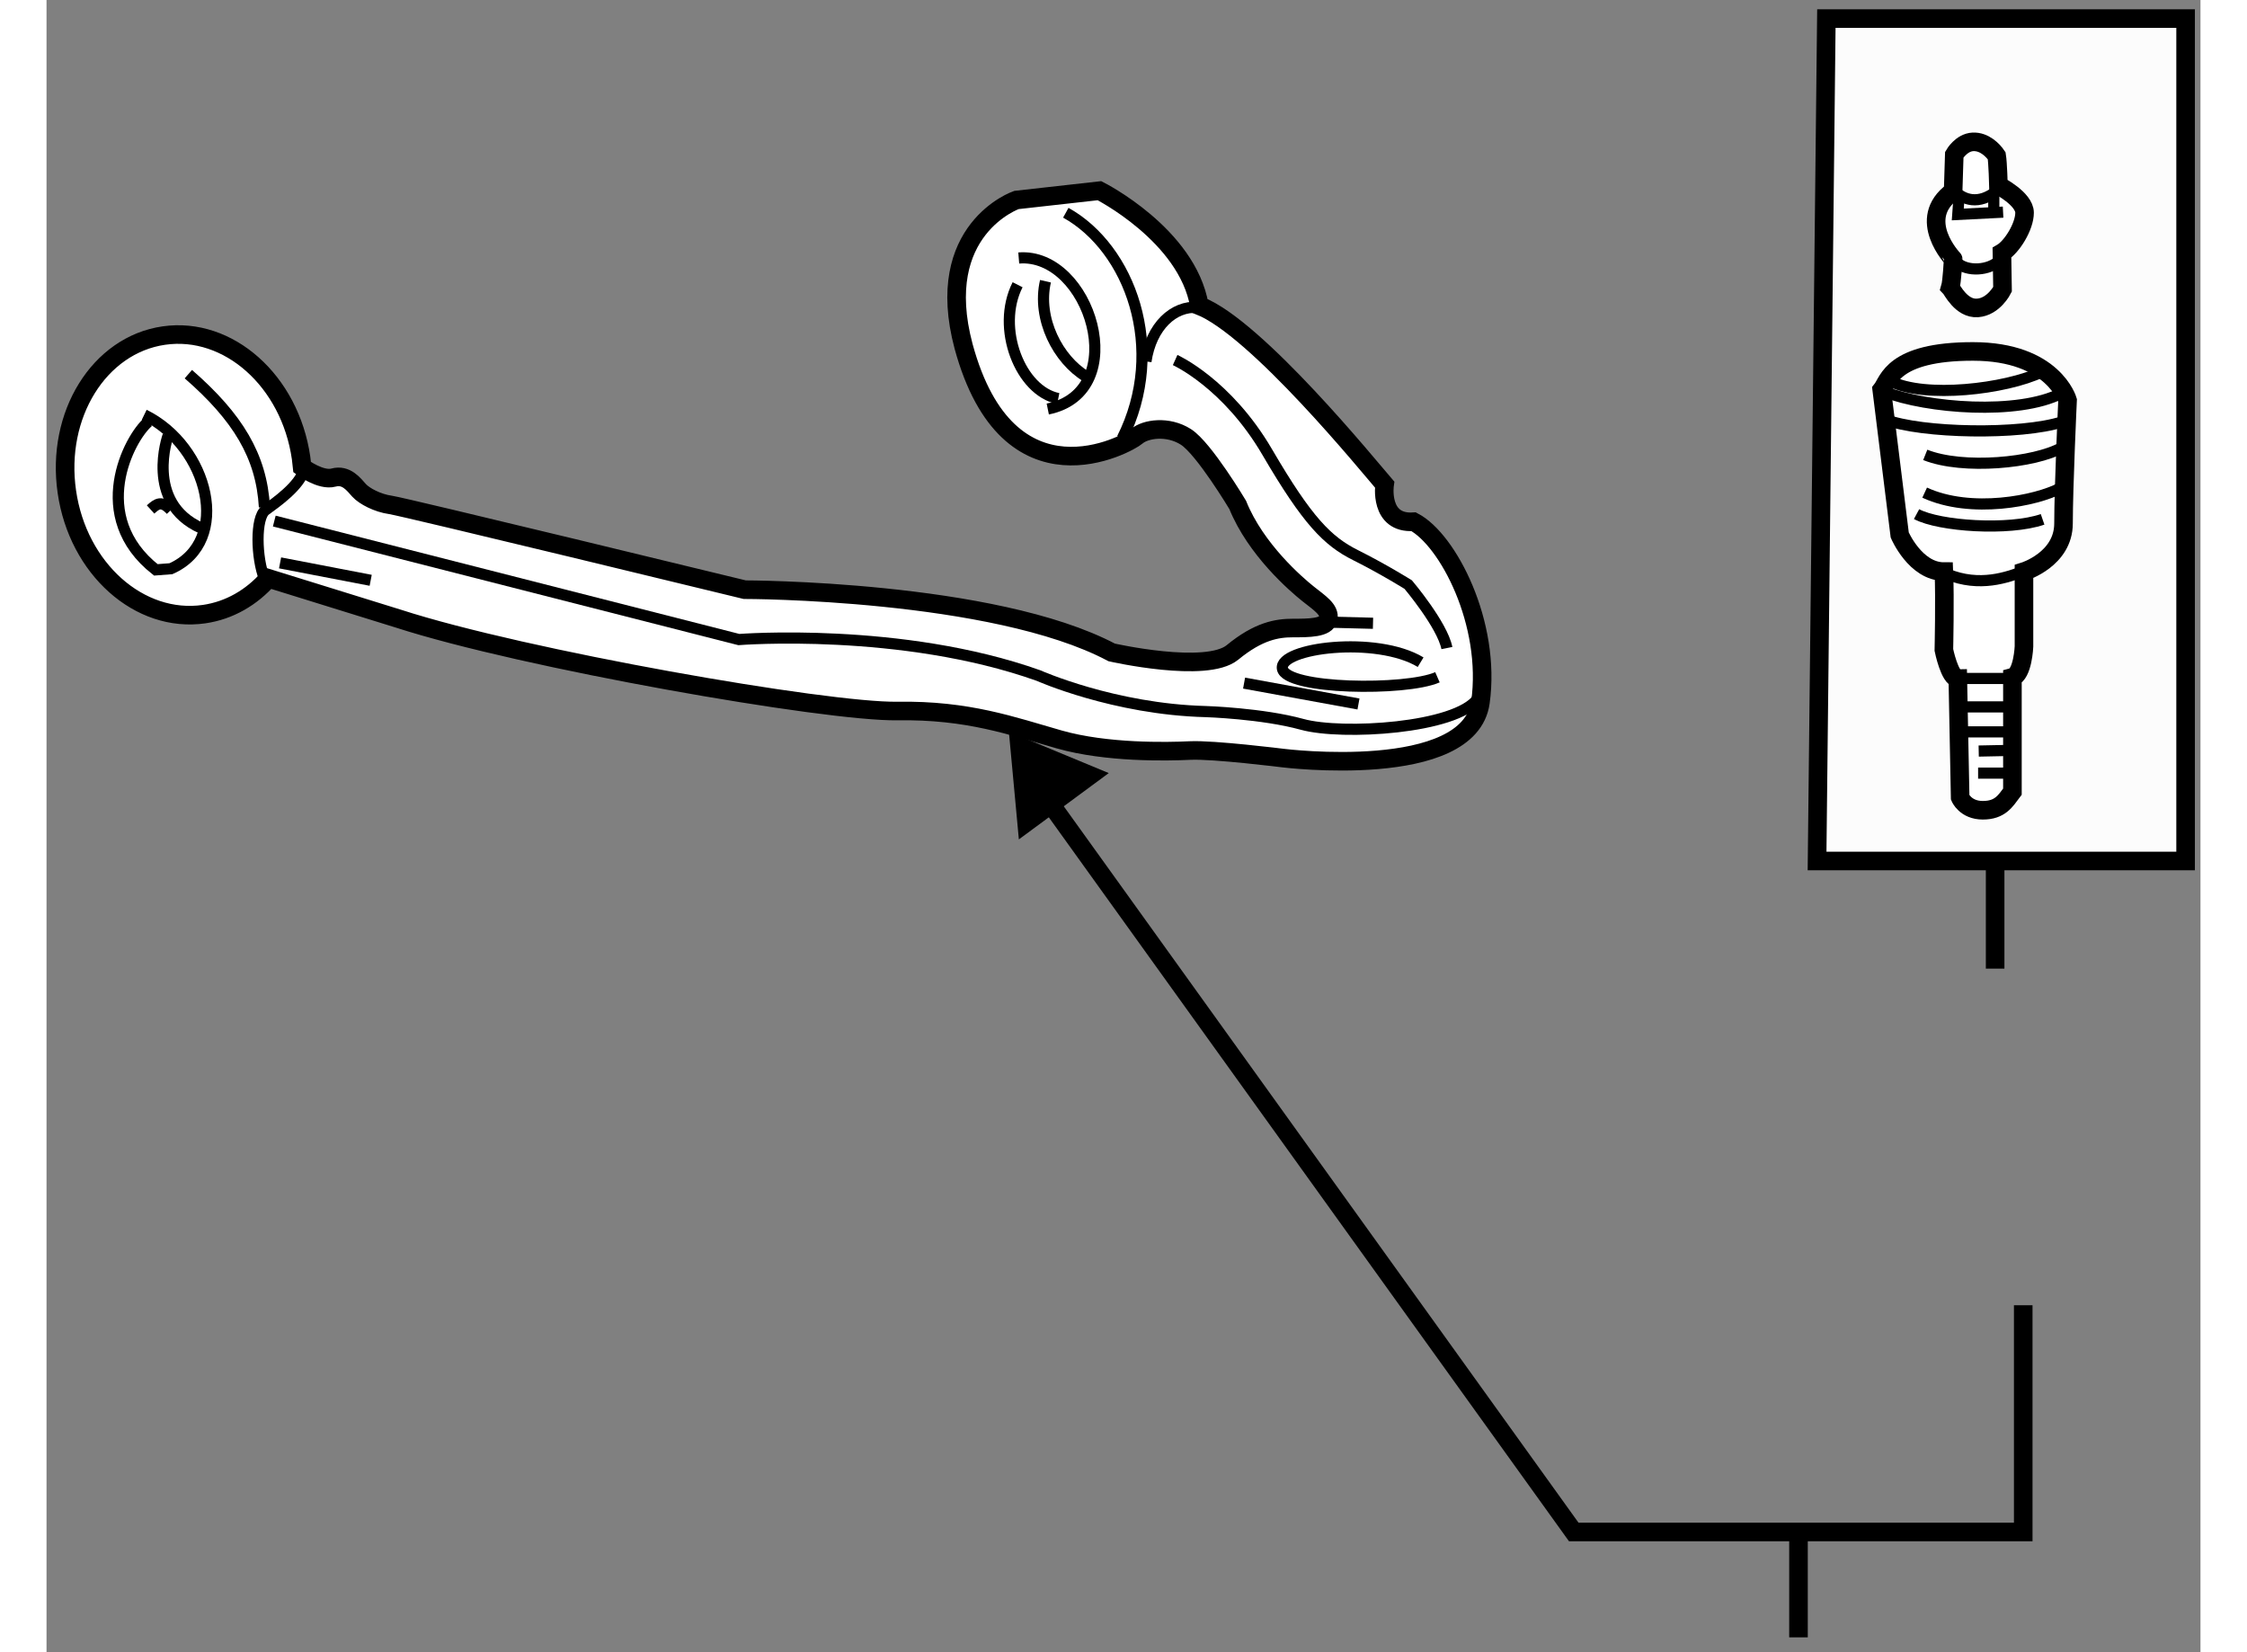 <?xml version="1.0" encoding="utf-8"?>
<!-- Generator: Adobe Illustrator 15.1.0, SVG Export Plug-In . SVG Version: 6.00 Build 0)  -->
<!DOCTYPE svg PUBLIC "-//W3C//DTD SVG 1.1//EN" "http://www.w3.org/Graphics/SVG/1.1/DTD/svg11.dtd">
<svg version="1.1" xmlns="http://www.w3.org/2000/svg" xmlns:xlink="http://www.w3.org/1999/xlink" x="0px" y="0px" width="244.8px"
	 height="180px" viewBox="135.946 33.688 57.955 44.455" enable-background="new 0 0 244.8 180" xml:space="preserve">
	
<rect x="135.946" y="33.688" width="57.955" height="44.455" fill="#808080" stroke="none"/>
	
<g><path fill="#FFFFFF" stroke="#000000" stroke-width="0.5" d="M141.917,49.249c-0.453,0.514-1.048,0.864-1.731,0.963
			c-1.741,0.252-3.395-1.222-3.693-3.292c-0.301-2.069,0.868-3.952,2.609-4.203c1.741-0.252,3.394,1.222,3.693,3.292
			c0.012,0.083,0.021,0.166,0.029,0.248c0,0,0.5,0.375,0.844,0.281s0.547,0.188,0.688,0.344s0.5,0.344,0.844,0.391
			s9.531,2.281,9.531,2.281s6.688,0,9.875,1.688c0,0,2.547,0.578,3.25,0s1.203-0.656,1.625-0.656s0.906,0,0.953-0.25
			s-0.234-0.422-0.547-0.672s-1.406-1.188-1.891-2.391c0,0-0.906-1.516-1.391-1.828s-1.094-0.219-1.328-0.016s-3.453,2-4.656-2.422
			c-0.844-3.156,1.422-3.938,1.422-3.938l2.234-0.25c0,0,2.359,1.188,2.688,3.094c1.531,0.594,4.578,4.344,4.984,4.813
			c0,0-0.156,1.063,0.781,1c0.922,0.484,2.094,2.734,1.797,4.859s-5.313,1.5-5.313,1.5s-1.875-0.234-2.5-0.203
			s-2.25,0.063-3.516-0.297s-2.453-0.797-4.359-0.766s-10.047-1.391-13.422-2.484L141.917,49.249z"></path><line fill="none" stroke="#000000" stroke-width="0.3" x1="142.23" y1="48.833" x2="144.668" y2="49.302"></line><path fill="none" stroke="#000000" stroke-width="0.3" d="M142.074,47.708l12.5,3.188c0,0,4.375-0.344,8.063,0.969
			c0,0,2.031,0.906,4.5,0.969c0,0,1.516,0.047,2.594,0.344s4.141,0.109,4.719-0.688"></path><line fill="none" stroke="#000000" stroke-width="0.3" x1="170.418" y1="50.427" x2="171.637" y2="50.458"></line><line fill="none" stroke="#000000" stroke-width="0.3" x1="168.168" y1="52.068" x2="171.246" y2="52.63"></line><path fill="none" stroke="#000000" stroke-width="0.3" d="M163.371,39.412c1.719,0.953,2.734,3.656,1.516,6.078"></path><path fill="none" stroke="#000000" stroke-width="0.3" d="M165.527,43.412c0.141-0.953,0.75-1.5,1.391-1.453"></path><path fill="none" stroke="#000000" stroke-width="0.3" d="M162.105,40.63c1.906-0.156,3.078,3.594,0.781,4.063"></path><path fill="none" stroke="#000000" stroke-width="0.3" d="M162.074,41.349c-0.594,1.172,0.078,2.859,1.094,3.063"></path><path fill="none" stroke="#000000" stroke-width="0.3" d="M162.824,41.255c-0.234,1.016,0.344,2.109,1.094,2.563"></path><path fill="none" stroke="#000000" stroke-width="0.3" d="M166.313,43.375c0,0,1.396,0.625,2.479,2.479s1.625,2.396,2.375,2.771
			s1.417,0.792,1.417,0.792s0.916,1.083,1.041,1.708"></path><path fill="none" stroke="#000000" stroke-width="0.3" d="M172.918,51.505c-1.188-0.719-3.813-0.391-3.719,0.172
			s3.313,0.609,4.172,0.234"></path><path fill="none" stroke="#000000" stroke-width="0.3" d="M139.762,43.755c1.328,1.156,1.969,2.203,2.047,3.578"></path><path fill="none" stroke="#000000" stroke-width="0.3" d="M142.871,46.333c-0.109,0.422-0.75,0.875-1.031,1.078
			s-0.25,1.297-0.031,1.844"></path><path fill="none" stroke="#000000" stroke-width="0.3" d="M138.684,45.037c-0.516,0.438-1.625,2.547,0.203,3.984l0.406-0.031
			c1.656-0.734,1.016-3.297-0.719-4.141"></path><path fill="none" stroke="#000000" stroke-width="0.3" d="M139.215,45.412c0,0-0.641,1.797,0.891,2.484"></path><path fill="none" stroke="#000000" stroke-width="0.3" d="M138.746,47.396c0.172-0.156,0.297-0.25,0.547,0.016"></path></g><g><polygon points="164.527,54.489 161.839,53.375 162.108,56.273 		"></polygon><line fill="none" stroke="#000000" stroke-width="0.5" x1="183.085" y1="74.908" x2="183.085" y2="77.743"></line><polyline fill="none" stroke="#000000" stroke-width="0.5" points="162.959,55.313 177.038,74.908 189.132,74.908 189.132,68.808 
					"></polyline></g>



	
<g><polygon fill="#FCFCFC" stroke="#000000" stroke-width="0.5" points="183.835,34.188 193.501,34.188 193.501,56.854 
			183.585,56.854 		"></polygon><line fill="#FCFCFC" stroke="#000000" stroke-width="0.5" x1="188.376" y1="57" x2="188.376" y2="59.75"></line></g><g><path fill="#FFFFFF" stroke="#000000" stroke-width="0.5" d="M187.246,38.833l0.031-0.984c0,0,0.188-0.328,0.5-0.344
			s0.547,0.234,0.641,0.375c0.031,0.188,0.047,0.797,0.047,0.797s0.703,0.359,0.703,0.734s-0.344,0.922-0.609,1.078l0.016,0.984
			c0,0-0.234,0.469-0.672,0.5s-0.688-0.5-0.734-0.547c0.047-0.156,0.078-0.766,0.078-0.766S186.215,39.583,187.246,38.833z"></path><path fill="none" stroke="#000000" stroke-width="0.3" d="M187.309,38.849c0.203,0.188,0.609,0.391,1.141-0.047"></path><polyline fill="none" stroke="#000000" stroke-width="0.3" points="187.402,39.021 187.371,39.458 188.59,39.396 		"></polyline><line fill="none" stroke="#000000" stroke-width="0.3" x1="188.34" y1="38.943" x2="188.34" y2="39.443"></line><path fill="none" stroke="#000000" stroke-width="0.3" d="M187.355,40.755c0.266,0.25,0.859,0.219,1.141-0.063"></path></g><g><path fill="#FFFFFF" stroke="#000000" stroke-width="0.5" d="M185.809,48.083c0,0,0.422,0.984,1.188,0.984
			c0.031,0.703,0,2.109,0,2.109s0.156,0.766,0.375,0.766l0.063,3.203c0,0,0.141,0.344,0.609,0.344s0.609-0.25,0.797-0.5
			c0,0,0-2.672,0-3.078c0.281-0.078,0.311-0.828,0.311-0.828v-2.016c0,0,1.064-0.328,1.064-1.297s0.109-3.313,0.109-3.313
			s-0.375-1.313-2.547-1.313s-2.266,0.797-2.453,1.031L185.809,48.083z"></path><path fill="none" stroke="#000000" stroke-width="0.3" d="M185.559,43.943c0.922,0.469,3.094,0.219,4.078-0.25"></path><path fill="none" stroke="#000000" stroke-width="0.3" d="M185.387,44.224c1.156,0.453,3.609,0.641,4.766,0.047"></path><path fill="none" stroke="#000000" stroke-width="0.3" d="M185.418,44.974c0.969,0.375,3.656,0.422,4.766,0.063"></path><path fill="none" stroke="#000000" stroke-width="0.3" d="M186.496,45.927c1.016,0.406,2.953,0.219,3.688-0.203"></path><path fill="none" stroke="#000000" stroke-width="0.3" d="M186.48,46.943c1.25,0.578,3.016,0.219,3.656-0.125"></path><path fill="none" stroke="#000000" stroke-width="0.3" d="M186.262,47.521c0.609,0.328,2.484,0.453,3.391,0.141"></path><path fill="none" stroke="#000000" stroke-width="0.3" d="M187.074,49.13c0.891,0.375,1.656,0.078,2.047-0.063"></path><line fill="none" stroke="#000000" stroke-width="0.3" x1="187.371" y1="51.943" x2="188.73" y2="51.943"></line><line fill="none" stroke="#000000" stroke-width="0.3" x1="187.434" y1="52.708" x2="188.746" y2="52.708"></line><line fill="none" stroke="#000000" stroke-width="0.3" x1="187.449" y1="53.38" x2="188.809" y2="53.38"></line><line fill="none" stroke="#000000" stroke-width="0.3" x1="187.934" y1="53.896" x2="188.73" y2="53.88"></line><line fill="none" stroke="#000000" stroke-width="0.3" x1="187.918" y1="54.49" x2="188.793" y2="54.49"></line></g>


</svg>
